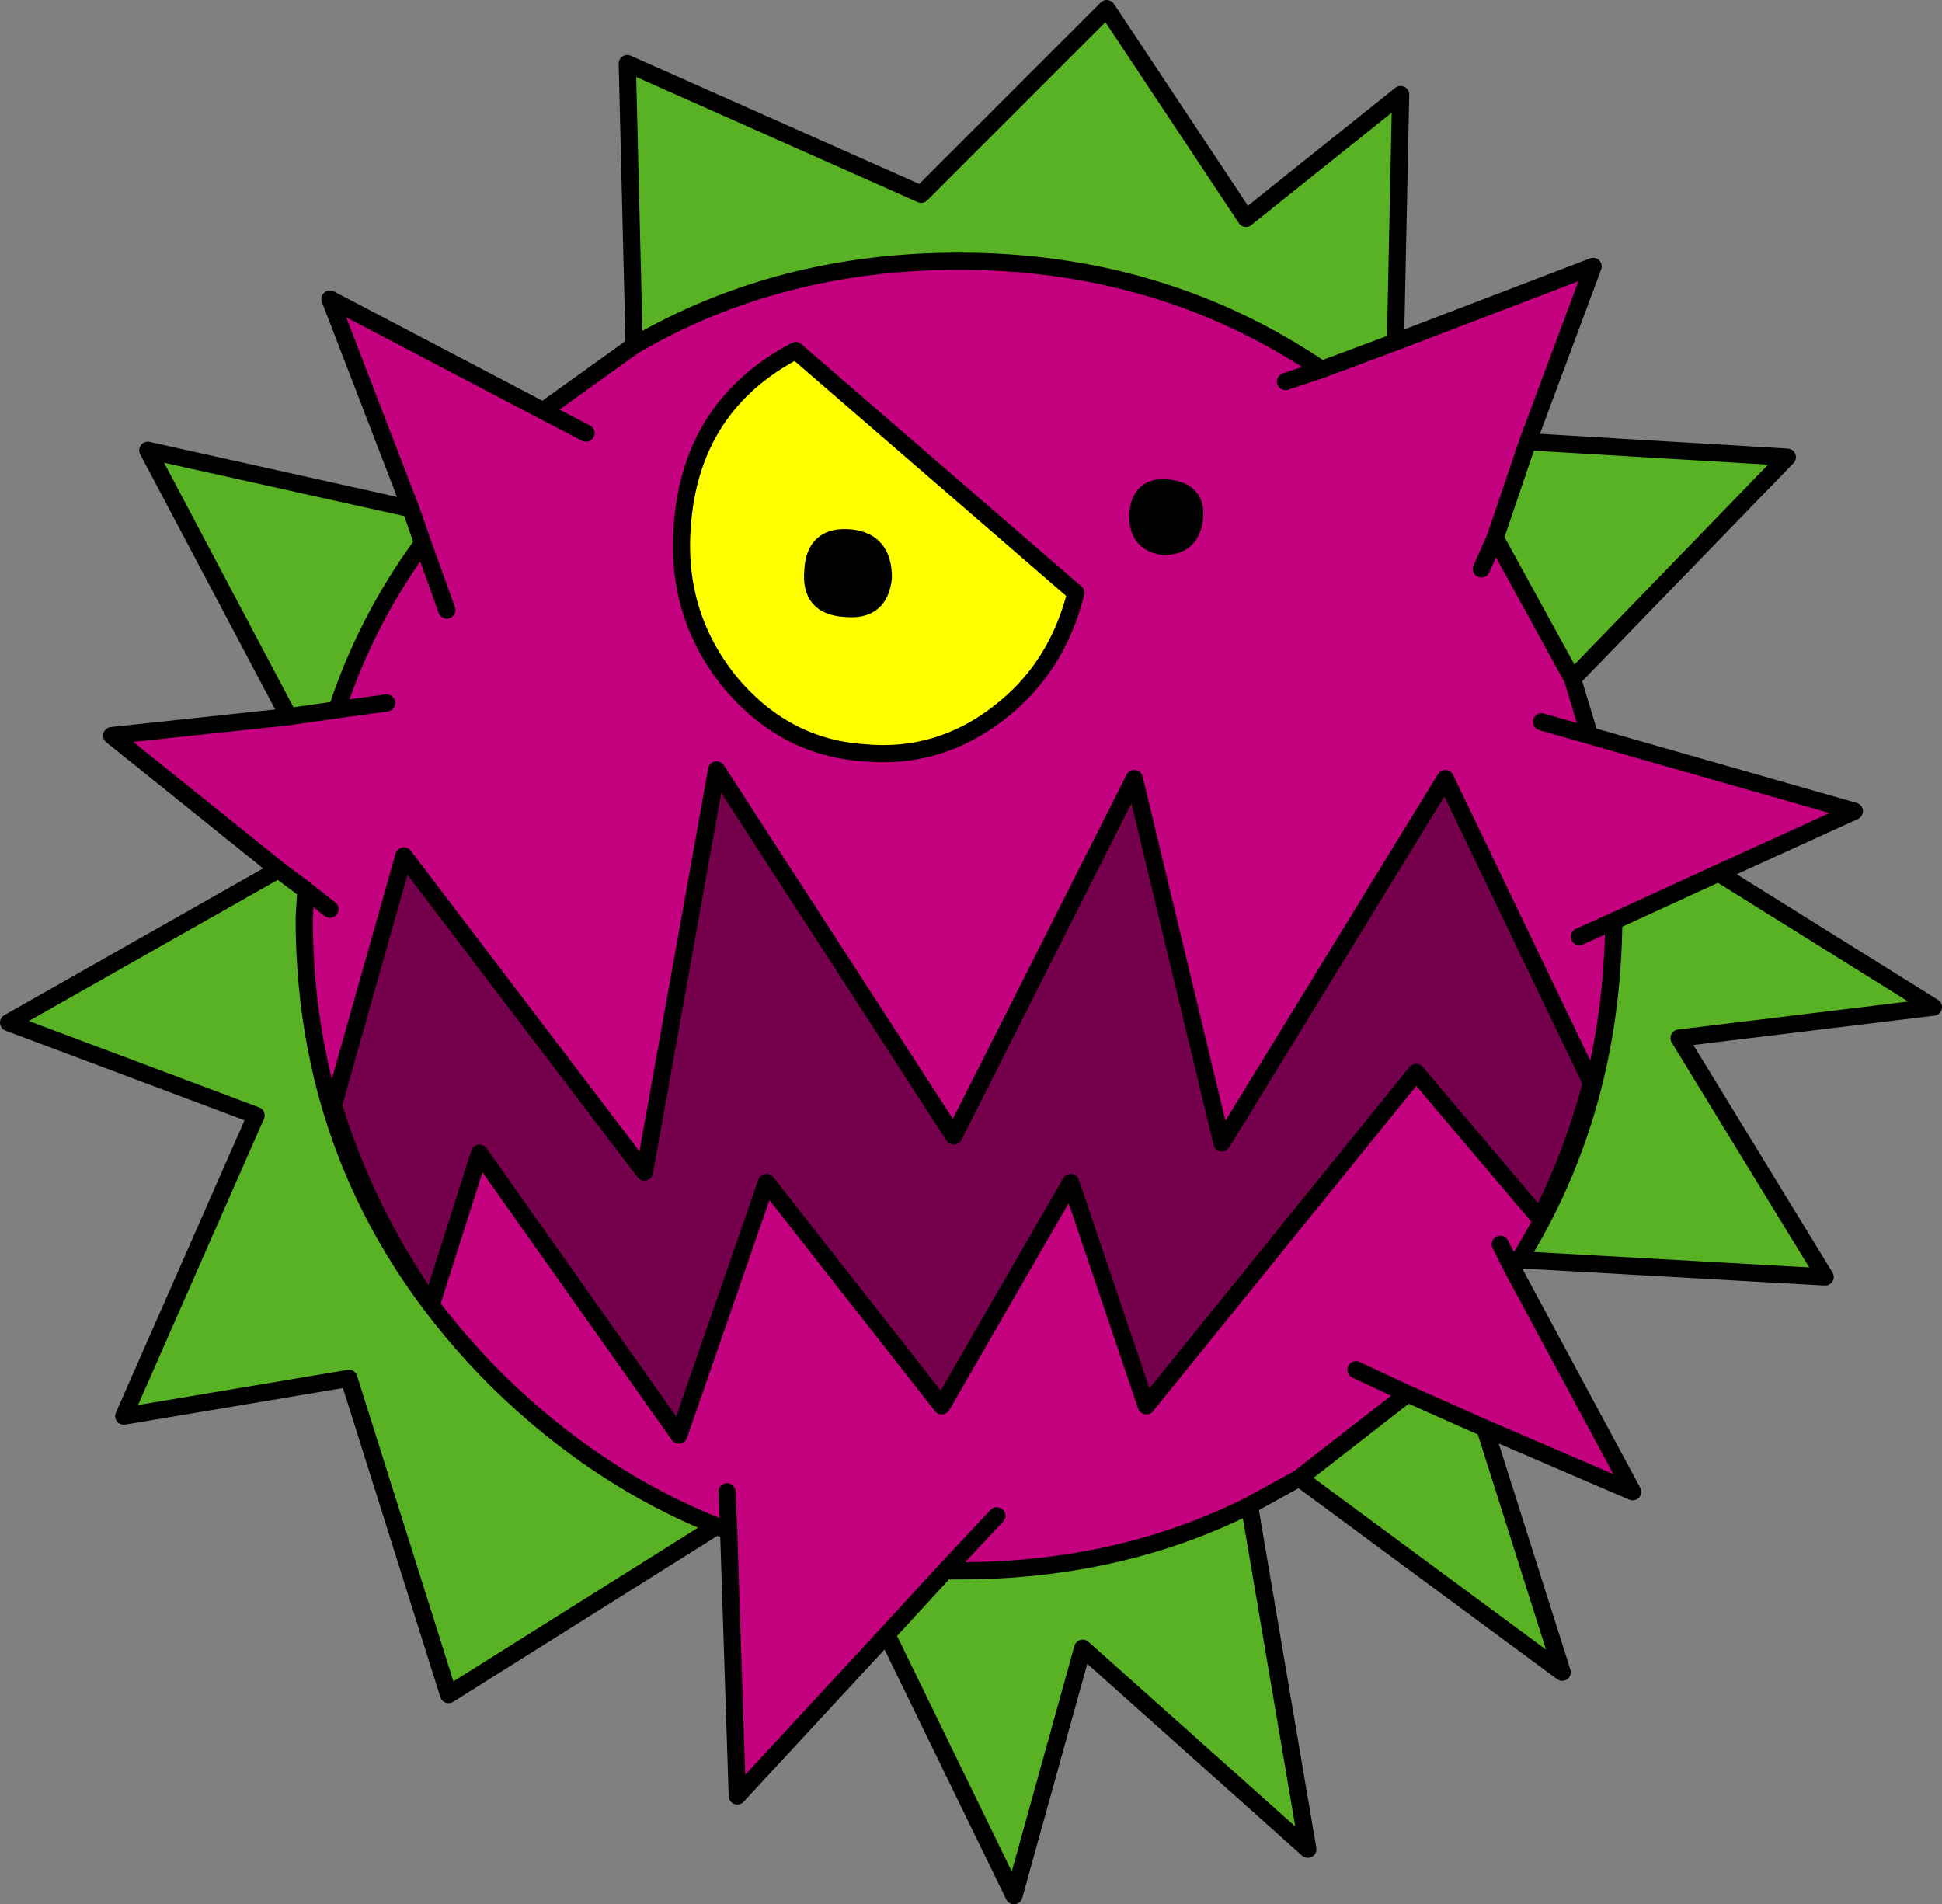 <?xml version="1.0" encoding="UTF-8" standalone="no"?>
<svg xmlns:xlink="http://www.w3.org/1999/xlink" height="55.4px" width="56.5px" xmlns="http://www.w3.org/2000/svg">
  <rect width="100%" height="100%" fill="#808080" stroke="none"/>
  <g transform="matrix(1.0, 0.0, 0.0, 1.0, 28.75, 27.35)">
    <path d="M11.85 -17.4 L17.6 -19.6 15.7 -14.5 14.75 -11.7 17.0 -7.6 17.5 -5.95 25.2 -3.75 21.25 -1.95 18.2 -0.55 Q18.15 4.95 15.45 9.3 L15.25 9.55 18.75 16.05 14.45 14.2 12.2 13.2 10.7 12.5 12.2 13.2 9.05 15.65 7.6 16.45 Q3.8 18.35 -0.85 18.35 L-1.25 18.35 -2.95 20.2 -7.3 24.9 -7.55 17.2 -7.9 17.05 Q-11.4 15.65 -14.3 12.8 -19.9 7.2 -19.9 -0.65 L-19.85 -1.45 -20.65 -2.05 -25.5 -5.95 -20.35 -6.5 -18.95 -6.7 Q-18.1 -9.3 -16.45 -11.55 L-16.8 -12.55 -19.15 -18.65 -12.95 -15.4 -10.3 -17.3 Q-6.1 -19.75 -0.85 -19.75 5.05 -19.75 9.7 -16.6 L11.85 -17.4 M9.7 -16.6 L8.65 -16.25 9.7 -16.6 M5.1 -11.45 Q5.9 -11.45 6.0 -12.25 6.1 -13.05 5.25 -13.15 4.4 -13.25 4.35 -12.35 4.35 -11.55 5.1 -11.45 M17.5 -5.95 L16.1 -6.35 17.5 -5.95 M14.35 -10.8 L14.75 -11.7 14.35 -10.8 M-15.75 -9.6 L-16.45 -11.55 -15.75 -9.6 M-3.6 -5.45 Q-1.45 -5.25 0.3 -6.6 2.0 -7.9 2.55 -10.1 L-5.6 -17.15 Q-8.65 -15.55 -8.9 -12.05 -9.1 -9.5 -7.55 -7.55 -5.95 -5.6 -3.6 -5.45 M-12.95 -15.4 L-11.7 -14.75 -12.95 -15.4 M-18.95 -6.7 L-17.5 -6.9 -18.95 -6.7 M-17.0 -2.45 L-19.05 4.8 Q-18.1 7.9 -16.2 10.6 L-14.8 6.2 -9.0 14.4 -6.45 7.05 -1.35 13.55 2.4 7.05 4.6 13.55 12.45 3.85 16.05 8.1 Q17.0 6.25 17.55 4.15 L13.3 -4.7 6.8 5.9 4.25 -4.7 -1.0 5.7 -7.9 -4.95 -10.0 6.75 -17.0 -2.45 M-7.55 17.2 L-7.6 16.05 -7.55 17.2 M-19.15 -0.9 L-19.85 -1.45 -19.15 -0.9 M14.9 8.85 L15.25 9.55 14.9 8.85 M17.2 -0.1 L18.2 -0.55 17.2 -0.1 M0.25 16.75 L-1.25 18.35 0.25 16.75" fill="#c4017e" fill-rule="evenodd" stroke="none"/>
    <path d="M-10.3 -17.3 L-10.5 -25.5 -1.95 -21.7 3.45 -27.1 7.5 -21.0 12.0 -24.6 11.85 -17.4 9.7 -16.6 Q5.05 -19.75 -0.85 -19.75 -6.1 -19.75 -10.3 -17.3 M15.7 -14.5 L23.25 -14.05 17.0 -7.6 14.75 -11.7 15.7 -14.5 M21.25 -1.95 L27.5 1.95 20.1 2.85 24.35 9.8 15.45 9.3 Q18.15 4.95 18.2 -0.55 L21.25 -1.95 M14.45 14.2 L16.7 21.3 9.05 15.65 12.2 13.2 14.45 14.2 M7.6 16.45 L9.3 26.45 2.75 20.6 0.75 27.8 -2.95 20.2 -1.25 18.35 -0.85 18.35 Q3.8 18.35 7.6 16.45 M-7.9 17.05 L-15.7 21.95 -18.6 12.75 -25.15 13.85 -21.3 5.1 -28.5 2.4 -20.65 -2.05 -19.85 -1.45 -19.9 -0.65 Q-19.9 7.2 -14.3 12.8 -11.4 15.65 -7.9 17.05 M-20.35 -6.5 L-24.45 -14.25 -16.8 -12.55 -16.45 -11.55 Q-18.1 -9.3 -18.95 -6.7 L-20.35 -6.5" fill="#59b124" fill-rule="evenodd" stroke="none"/>
    <path d="M5.1 -11.45 Q4.35 -11.55 4.35 -12.35 4.4 -13.25 5.25 -13.15 6.1 -13.05 6.0 -12.25 5.9 -11.45 5.1 -11.45 M-5.1 -10.75 Q-5.05 -11.8 -4.0 -11.7 -3.05 -11.6 -3.05 -10.55 -3.15 -9.55 -4.15 -9.65 -5.2 -9.7 -5.1 -10.75" fill="#000000" fill-rule="evenodd" stroke="none"/>
    <path d="M-3.6 -5.45 Q-5.95 -5.6 -7.55 -7.55 -9.1 -9.5 -8.9 -12.05 -8.65 -15.55 -5.6 -17.15 L2.55 -10.1 Q2.0 -7.9 0.3 -6.6 -1.45 -5.25 -3.6 -5.45 M-5.1 -10.75 Q-5.2 -9.7 -4.15 -9.65 -3.15 -9.55 -3.05 -10.55 -3.05 -11.6 -4.0 -11.7 -5.05 -11.8 -5.1 -10.75" fill="#ffff00" fill-rule="evenodd" stroke="none"/>
    <path d="M-17.0 -2.45 L-10.0 6.75 -7.9 -4.95 -1.0 5.7 4.25 -4.7 6.8 5.9 13.3 -4.7 17.55 4.15 Q17.0 6.25 16.05 8.1 L12.45 3.85 4.6 13.55 2.4 7.05 -1.35 13.55 -6.45 7.05 -9.0 14.4 -14.8 6.2 -16.2 10.6 Q-18.1 7.9 -19.05 4.8 L-17.0 -2.45" fill="#75014c" fill-rule="evenodd" stroke="none"/>
    <path d="M-10.3 -17.3 L-10.5 -25.5 -1.95 -21.7 3.45 -27.1 7.5 -21.0 12.0 -24.6 11.85 -17.4 17.6 -19.6 15.7 -14.5 23.25 -14.05 17.0 -7.6 17.5 -5.95 25.2 -3.75 21.25 -1.95 27.5 1.95 20.1 2.85 24.35 9.8 15.45 9.3 15.25 9.55 18.75 16.05 14.45 14.2 16.7 21.3 9.05 15.65 7.6 16.45 9.3 26.45 2.75 20.6 0.75 27.8 -2.95 20.2 -7.3 24.9 -7.55 17.2 -7.9 17.05 -15.7 21.95 -18.6 12.75 -25.15 13.85 -21.3 5.1 -28.5 2.4 -20.65 -2.05 -25.5 -5.95 -20.35 -6.5 -24.45 -14.25 -16.8 -12.55 -19.15 -18.65 -12.95 -15.4 -10.3 -17.3 Q-6.1 -19.75 -0.85 -19.75 5.05 -19.75 9.7 -16.6 L11.85 -17.4 M8.65 -16.25 L9.7 -16.6 M5.1 -11.45 Q4.35 -11.55 4.35 -12.35 4.4 -13.25 5.25 -13.15 6.1 -13.05 6.0 -12.25 5.9 -11.45 5.1 -11.45 M15.7 -14.5 L14.75 -11.7 17.0 -7.6 M14.75 -11.7 L14.35 -10.8 M16.1 -6.35 L17.5 -5.95 M-18.95 -6.7 L-20.35 -6.5 M-16.8 -12.55 L-16.45 -11.55 -15.75 -9.6 M-3.6 -5.45 Q-1.45 -5.25 0.3 -6.6 2.0 -7.9 2.55 -10.1 L-5.6 -17.15 Q-8.65 -15.55 -8.9 -12.05 -9.1 -9.5 -7.55 -7.55 -5.95 -5.6 -3.6 -5.45 M-5.1 -10.75 Q-5.05 -11.8 -4.0 -11.7 -3.05 -11.6 -3.05 -10.55 -3.15 -9.55 -4.15 -9.65 -5.2 -9.7 -5.1 -10.75 M-11.7 -14.75 L-12.95 -15.4 M-18.95 -6.7 Q-18.1 -9.3 -16.45 -11.55 M-17.5 -6.9 L-18.95 -6.7 M-17.0 -2.45 L-19.05 4.8 Q-18.1 7.9 -16.2 10.6 L-14.8 6.2 -9.0 14.4 -6.45 7.05 -1.35 13.55 2.4 7.05 4.6 13.55 12.45 3.85 16.05 8.1 Q17.0 6.25 17.55 4.15 L13.3 -4.7 6.8 5.9 4.25 -4.7 -1.0 5.7 -7.9 -4.95 -10.0 6.75 -17.0 -2.45 M-7.6 16.05 L-7.55 17.2 M-7.9 17.05 Q-11.4 15.65 -14.3 12.8 -19.9 7.2 -19.9 -0.65 L-19.85 -1.45 -20.65 -2.05 M-19.85 -1.45 L-19.15 -0.9 M7.6 16.45 Q3.8 18.35 -0.85 18.35 L-1.25 18.35 -2.95 20.2 M-1.25 18.35 L0.25 16.75 M18.2 -0.55 L17.2 -0.1 M15.25 9.55 L14.9 8.85 M12.2 13.2 L14.45 14.2 M10.7 12.5 L12.2 13.2 9.05 15.65 M21.25 -1.95 L18.2 -0.55 Q18.15 4.95 15.45 9.3" fill="none" stroke="#000000" stroke-linecap="round" stroke-linejoin="round" stroke-width="0.5"/>
  </g>
</svg>
